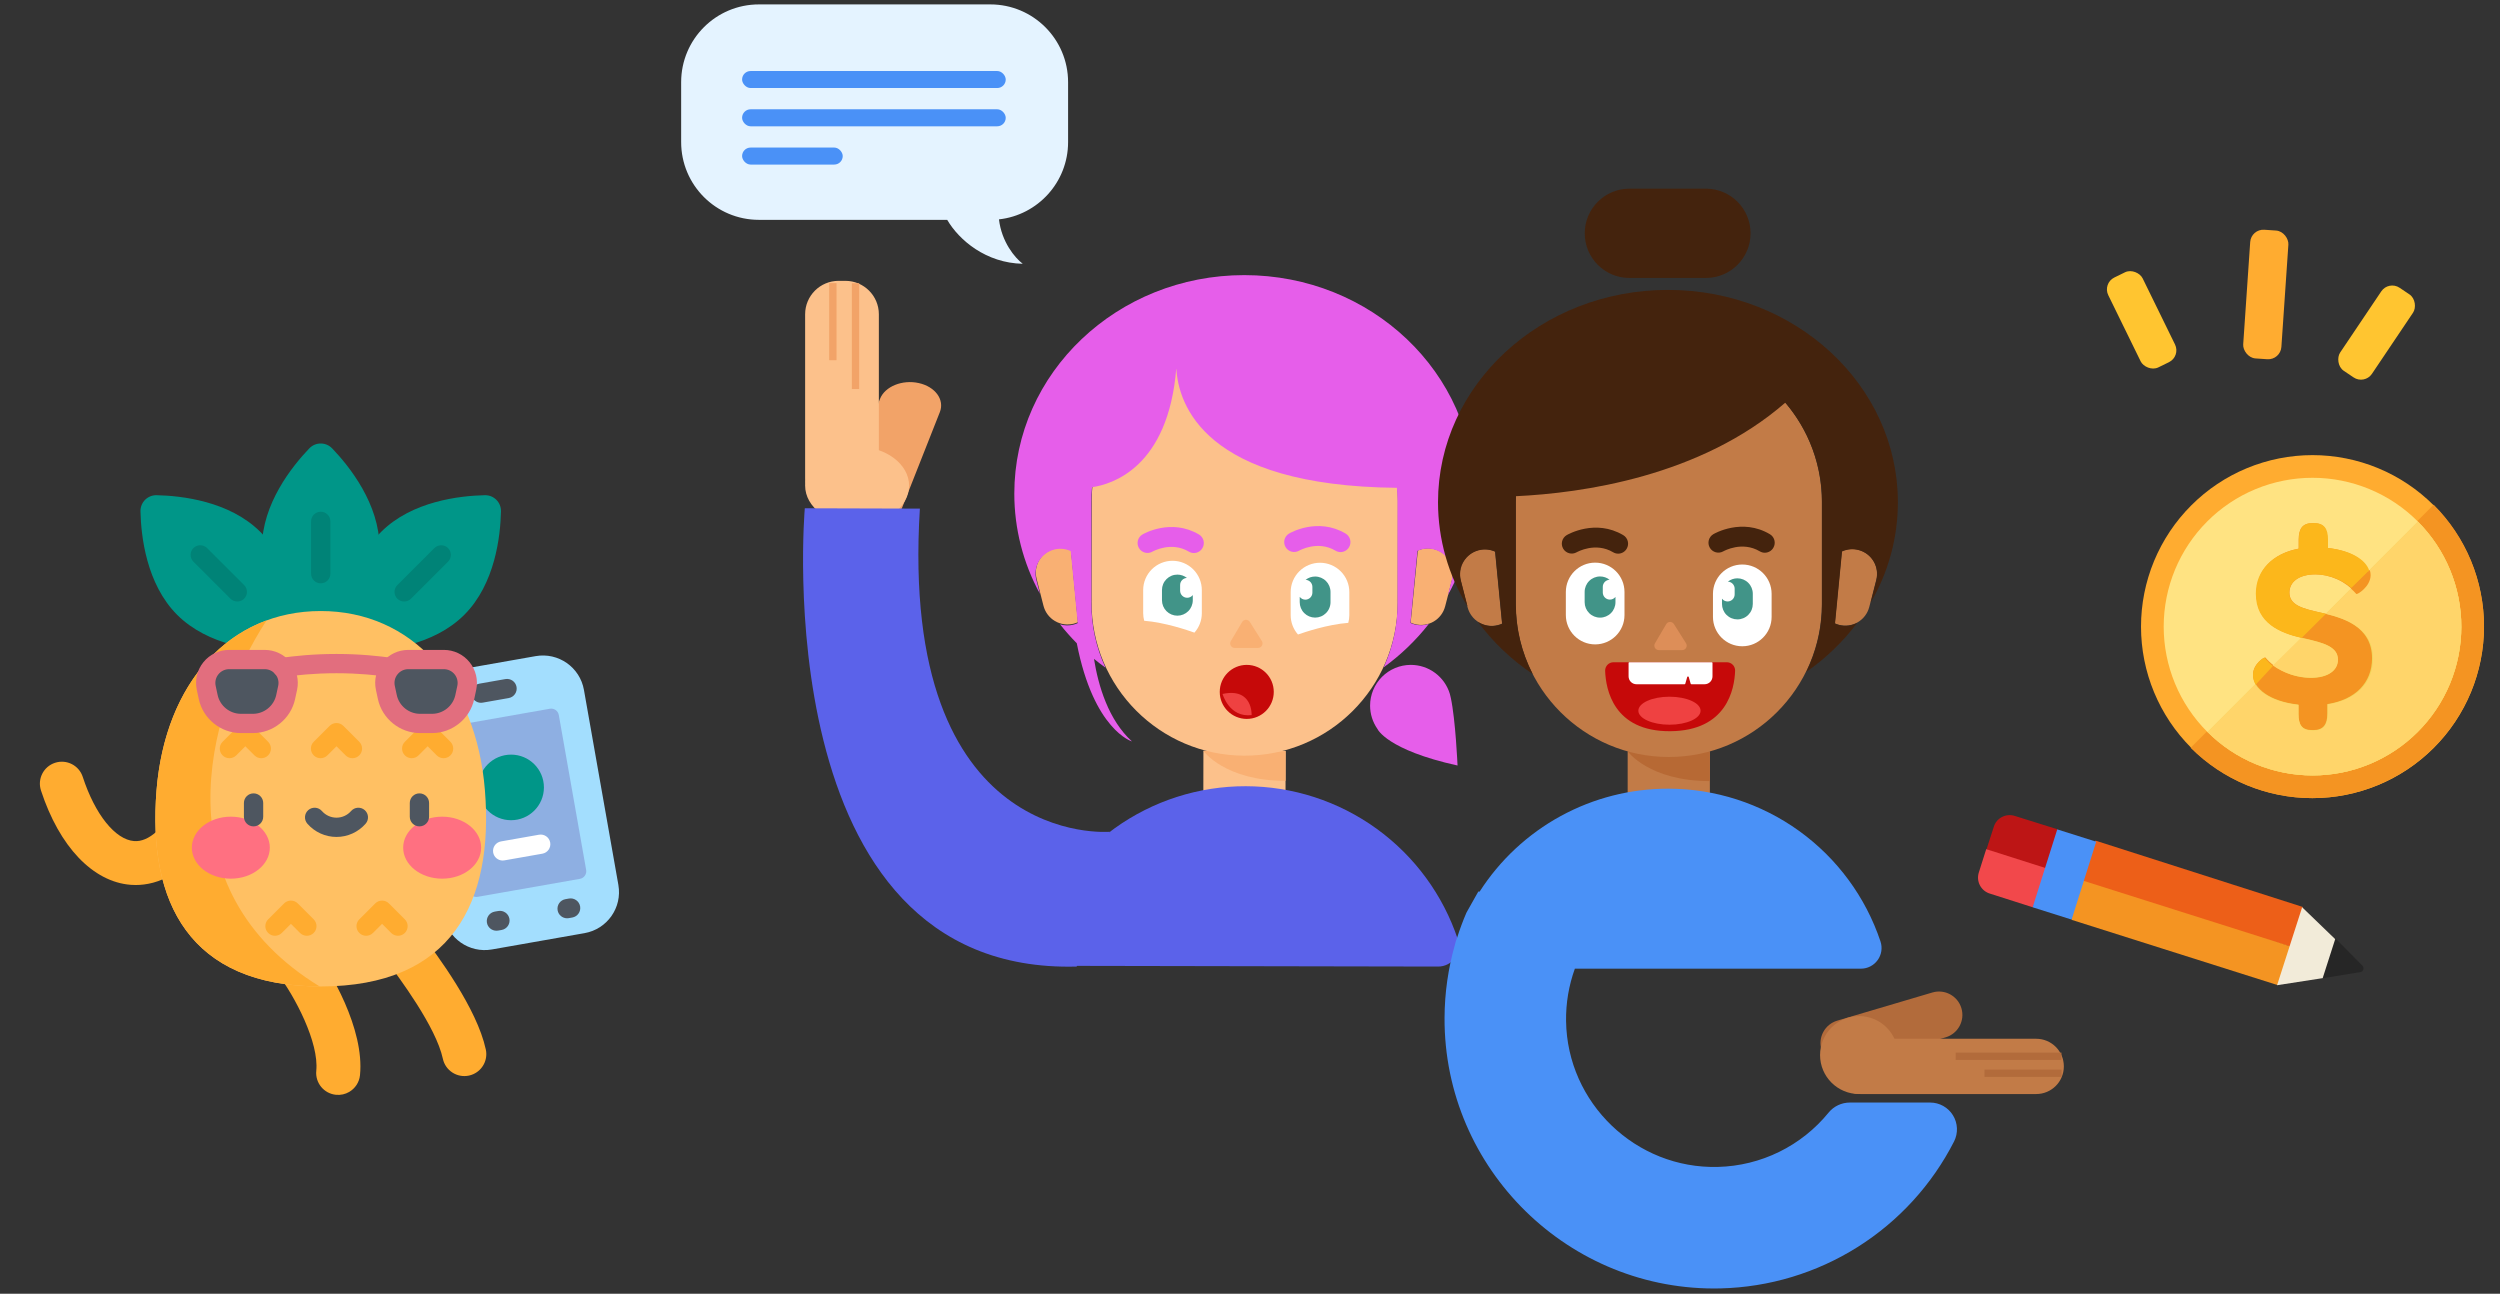 <svg width="429" height="222" viewBox="0 0 429 222" fill="none" xmlns="http://www.w3.org/2000/svg">
<rect x="0" y="0" width="429" height="222" fill="#333333" stroke="none"/>
<g clip-path="url(#clip0_3487_4251)">
<path d="M151.012 68.443L144.567 84.768C143.727 86.893 145.347 89.126 148.181 89.754C151.017 90.383 153.994 89.17 154.833 87.044L161.278 70.719C162.117 68.594 160.5 66.361 157.664 65.734C154.83 65.104 151.851 66.317 151.012 68.443Z" fill="#F2A368"/>
<path d="M138.16 53.933V82.097C138.16 85.267 140.73 87.837 143.9 87.837H145.072C148.242 87.837 150.812 85.267 150.812 82.097V53.933C150.812 50.763 148.242 48.193 145.072 48.193H143.9C140.73 48.193 138.16 50.763 138.16 53.933Z" fill="#FCC18B"/>
<path d="M147.081 90.026C152.008 90.026 156.002 87.031 156.002 83.337C156.002 79.643 152.008 76.649 147.081 76.649C142.154 76.649 138.16 79.643 138.16 83.337C138.16 87.031 142.154 90.026 147.081 90.026Z" fill="#FCC18B"/>
<path d="M146.806 66.757V48.604" stroke="#F2A368" stroke-width="1.259" stroke-miterlimit="10"/>
<path d="M142.917 61.813V48.582" stroke="#F2A368" stroke-width="1.259" stroke-miterlimit="10"/>
<path d="M220.613 128.837L206.506 128.81L206.491 136.836L220.597 136.863L220.613 128.837Z" fill="#FCC18B"/>
<path d="M206.514 128.867C206.514 128.867 210.142 133.975 220.601 133.999L220.613 128.892L206.514 128.867Z" fill="#F9B073"/>
<path d="M239.878 85.944C239.905 71.437 228.168 59.654 213.661 59.627C199.154 59.599 187.371 71.336 187.343 85.843L187.31 103.355C187.282 117.862 199.019 129.645 213.526 129.673C228.033 129.7 239.816 117.963 239.844 103.456L239.878 85.944Z" fill="#FCC18B"/>
<g clip-path="url(#clip1_3487_4251)">
<path d="M213.944 123.366C216.504 123.366 218.579 121.29 218.579 118.73C218.579 116.17 216.504 114.094 213.944 114.094C211.384 114.094 209.308 116.17 209.308 118.73C209.308 121.29 211.384 123.366 213.944 123.366Z" fill="#C60909"/>
<path d="M209.79 119.083C209.79 119.083 210.923 123.166 214.778 122.712C214.778 122.712 215.004 117.949 209.79 119.083Z" fill="#EF4141"/>
</g>
<path d="M187.419 103.33C187.45 103.034 187.45 102.736 187.419 102.44V103.33Z" fill="#F9B073"/>
<path d="M183.785 94.399C182.898 93.989 181.896 93.897 180.949 94.138C180.408 94.277 179.899 94.521 179.451 94.856C179.004 95.191 178.627 95.611 178.342 96.092C178.057 96.573 177.869 97.105 177.79 97.658C177.711 98.212 177.741 98.775 177.88 99.317L179.062 103.955C179.2 104.496 179.444 105.006 179.779 105.453C180.114 105.901 180.534 106.278 181.014 106.563C181.495 106.849 182.028 107.036 182.581 107.116C183.134 107.195 183.698 107.165 184.24 107.027C184.491 106.963 184.735 106.877 184.969 106.769L183.785 94.399Z" fill="#F9B073"/>
<path d="M239.635 103.391C239.603 103.094 239.603 102.795 239.635 102.498V103.391Z" fill="#F9B073"/>
<path d="M243.302 94.472C244.191 94.065 245.193 93.979 246.138 94.229C246.679 94.369 247.187 94.615 247.634 94.952C248.08 95.288 248.455 95.71 248.738 96.192C249.022 96.674 249.207 97.207 249.284 97.761C249.362 98.314 249.329 98.878 249.188 99.419L247.987 104.052C247.704 105.145 246.998 106.08 246.025 106.653C245.052 107.225 243.892 107.388 242.799 107.104C242.548 107.04 242.304 106.952 242.069 106.842L243.302 94.472Z" fill="#F9B073"/>
<path d="M213.151 106.735L211.205 110.023C211.136 110.14 211.099 110.273 211.098 110.409C211.097 110.545 211.133 110.679 211.2 110.797C211.267 110.915 211.365 111.013 211.482 111.081C211.6 111.15 211.733 111.186 211.869 111.186H215.88C216.018 111.186 216.153 111.149 216.272 111.079C216.391 111.009 216.49 110.909 216.556 110.788C216.623 110.667 216.656 110.531 216.652 110.393C216.649 110.255 216.608 110.12 216.534 110.004L214.462 106.708C214.39 106.598 214.292 106.507 214.176 106.446C214.06 106.384 213.93 106.353 213.799 106.356C213.668 106.359 213.539 106.395 213.426 106.461C213.312 106.527 213.218 106.622 213.151 106.735Z" fill="#F9B073"/>
<path d="M201.211 96.23C200.55 96.229 199.896 96.358 199.285 96.61C198.674 96.861 198.118 97.231 197.65 97.697C197.182 98.164 196.81 98.718 196.556 99.328C196.302 99.938 196.171 100.592 196.169 101.253V105.217C196.17 105.658 196.229 106.097 196.345 106.523C199.879 106.803 203.84 108.155 204.964 108.561C205.78 107.646 206.232 106.463 206.234 105.237V101.272C206.235 100.611 206.106 99.957 205.854 99.346C205.603 98.735 205.233 98.179 204.767 97.711C204.3 97.243 203.746 96.871 203.136 96.617C202.526 96.363 201.872 96.231 201.211 96.23Z" fill="white"/>
<path d="M203.724 102.578C203.401 102.578 203.092 102.45 202.864 102.222C202.636 101.994 202.508 101.685 202.508 101.362V100.389C202.507 100.075 202.629 99.773 202.846 99.546C203.064 99.319 203.361 99.186 203.675 99.173C203.211 98.804 202.636 98.603 202.043 98.602C201.696 98.601 201.352 98.668 201.031 98.8C200.71 98.933 200.418 99.127 200.172 99.372C199.926 99.617 199.73 99.908 199.597 100.229C199.464 100.549 199.395 100.893 199.395 101.24V103.001C199.394 103.349 199.462 103.692 199.594 104.013C199.726 104.334 199.92 104.626 200.165 104.872C200.41 105.118 200.702 105.313 201.022 105.447C201.343 105.58 201.686 105.649 202.033 105.65C202.734 105.651 203.407 105.373 203.904 104.878C204.4 104.384 204.68 103.712 204.682 103.011V102.114C204.568 102.259 204.422 102.376 204.256 102.456C204.09 102.537 203.908 102.578 203.724 102.578Z" fill="#419488"/>
<path d="M226.528 96.568C227.861 96.572 229.139 97.106 230.08 98.051C231.021 98.996 231.548 100.276 231.545 101.61V105.575C231.542 106.016 231.481 106.455 231.363 106.881C227.829 107.146 223.862 108.484 222.736 108.882C221.924 107.964 221.478 106.781 221.481 105.555V101.591C221.482 100.929 221.613 100.275 221.868 99.664C222.122 99.054 222.494 98.499 222.963 98.033C223.431 97.566 223.988 97.197 224.599 96.946C225.211 96.694 225.866 96.566 226.528 96.568Z" fill="white"/>
<path d="M223.991 102.904C224.314 102.904 224.623 102.776 224.851 102.548C225.079 102.32 225.207 102.011 225.207 101.688V100.715C225.207 100.401 225.086 100.099 224.869 99.873C224.652 99.646 224.356 99.512 224.042 99.499C224.508 99.131 225.085 98.932 225.679 98.932C226.38 98.934 227.051 99.214 227.545 99.711C228.04 100.208 228.317 100.88 228.315 101.581V103.342C228.315 103.689 228.246 104.033 228.112 104.353C227.979 104.674 227.784 104.965 227.538 105.21C227.292 105.455 227 105.649 226.679 105.781C226.358 105.914 226.014 105.981 225.667 105.981C224.966 105.978 224.295 105.698 223.801 105.2C223.307 104.703 223.031 104.03 223.033 103.33V102.418C223.145 102.567 223.289 102.688 223.455 102.772C223.621 102.857 223.805 102.902 223.991 102.904Z" fill="#419488"/>
<path d="M246.787 165.863C247.348 165.864 247.902 165.733 248.402 165.479C248.903 165.225 249.336 164.856 249.666 164.403C249.996 163.949 250.214 163.424 250.303 162.87C250.391 162.316 250.346 161.749 250.173 161.215C247.627 153.57 242.743 146.918 236.212 142.198C229.68 137.479 221.831 134.931 213.773 134.914C205.716 134.898 197.857 137.415 191.307 142.109C184.757 146.803 179.849 153.436 177.274 161.072C177.097 161.605 177.05 162.172 177.135 162.727C177.22 163.282 177.436 163.809 177.765 164.264C178.093 164.72 178.525 165.091 179.025 165.346C179.525 165.602 180.079 165.736 180.64 165.736L246.787 165.863Z" fill="#5B62EA"/>
<path d="M250.115 131.363C250.115 131.363 249.767 123.504 248.962 119.771C248.918 119.543 248.865 119.314 248.799 119.093L248.784 119.044C248.347 117.612 247.461 116.358 246.257 115.467C245.054 114.576 243.596 114.095 242.098 114.094C240.245 114.094 238.467 114.831 237.156 116.142C235.845 117.453 235.108 119.231 235.108 121.085C235.107 122.523 235.551 123.927 236.38 125.102C236.38 125.102 237.988 128.69 250.115 131.363Z" fill="#E65EEA"/>
<path d="M248.459 102.114C251.42 96.786 252.974 90.79 252.973 84.695C252.973 63.992 235.305 47.21 213.516 47.21C191.726 47.21 174.056 63.992 174.056 84.695C174.054 90.712 175.568 96.632 178.459 101.909L177.836 99.489C177.555 98.396 177.719 97.236 178.293 96.264C178.866 95.292 179.803 94.588 180.896 94.306C181.842 94.062 182.844 94.153 183.732 94.562L184.933 106.929C184.698 107.038 184.454 107.125 184.203 107.19C183.446 107.384 182.65 107.364 181.903 107.134C182.798 108.271 183.758 109.355 184.777 110.383C187.681 125.309 194.248 127.233 194.248 127.233C190.199 123.541 188.467 117.68 187.728 113.058C188.366 113.582 189.023 114.086 189.698 114.571C188.103 111.124 187.278 107.371 187.28 103.573V86.061C187.28 85.232 187.321 84.412 187.394 83.603C190.799 83.116 200.494 80.241 201.854 63.153C202.179 69.374 206.596 83.393 239.708 83.71C239.779 84.486 239.815 85.27 239.815 86.061V103.573C239.82 107.35 239.008 111.084 237.434 114.518C240.352 112.407 242.961 109.899 245.185 107.066C244.406 107.331 243.566 107.362 242.77 107.156C242.519 107.091 242.275 107.003 242.04 106.895L243.242 94.528C244.13 94.123 245.131 94.037 246.075 94.285C247.164 94.564 248.098 95.263 248.673 96.228C249.248 97.194 249.417 98.348 249.144 99.438L248.459 102.114Z" fill="#E65EEA"/>
<path d="M230.035 94.739C229.729 94.739 229.429 94.654 229.167 94.496C226.141 92.701 223.05 94.43 222.921 94.496C222.53 94.721 222.067 94.782 221.631 94.666C221.196 94.55 220.824 94.266 220.598 93.876C220.373 93.488 220.31 93.027 220.423 92.593C220.536 92.159 220.816 91.787 221.201 91.558C221.401 91.441 226.122 88.724 230.903 91.558C231.096 91.672 231.264 91.822 231.398 92.001C231.532 92.18 231.63 92.384 231.686 92.6C231.741 92.817 231.753 93.042 231.722 93.264C231.69 93.485 231.615 93.698 231.501 93.89C231.352 94.147 231.139 94.361 230.881 94.51C230.624 94.659 230.332 94.738 230.035 94.739Z" fill="#E65EEA"/>
<path d="M204.874 94.902C204.568 94.901 204.268 94.817 204.006 94.659C200.98 92.864 197.889 94.591 197.76 94.659C197.37 94.884 196.906 94.945 196.471 94.829C196.035 94.713 195.664 94.428 195.437 94.039C195.212 93.651 195.148 93.189 195.261 92.754C195.374 92.32 195.654 91.948 196.041 91.719C196.238 91.602 200.958 88.885 205.742 91.719C206.131 91.949 206.412 92.324 206.523 92.761C206.635 93.199 206.569 93.663 206.338 94.051C206.19 94.308 205.976 94.522 205.72 94.672C205.463 94.821 205.171 94.9 204.874 94.902Z" fill="#E65EEA"/>
<path d="M138.104 87.219C138.104 87.219 131.097 167.296 184.763 165.863L190.442 142.731C190.442 142.731 154.203 145.893 157.851 87.278L138.104 87.219Z" fill="#5B62EA"/>
</g>
<g clip-path="url(#clip2_3487_4251)">
<path d="M293.414 128.926H279.308V136.952H293.414V128.926Z" fill="#C27B47"/>
<path d="M279.305 128.928C279.305 128.928 282.954 134.036 293.412 134.036V128.928H279.305Z" fill="#B76934"/>
<path d="M312.628 86.12C312.628 71.613 300.868 59.852 286.361 59.852C271.854 59.852 260.094 71.613 260.094 86.12V103.631C260.094 118.138 271.854 129.899 286.361 129.899C300.868 129.899 312.628 118.138 312.628 103.631V86.12Z" fill="#C27B47"/>
<path d="M260.194 103.556C260.225 103.259 260.225 102.96 260.194 102.664V103.556Z" fill="#C27B47"/>
<path d="M256.543 94.63C255.654 94.225 254.654 94.139 253.709 94.387C253.168 94.526 252.659 94.77 252.212 95.106C251.765 95.442 251.389 95.863 251.105 96.344C250.82 96.825 250.634 97.358 250.555 97.911C250.477 98.465 250.508 99.028 250.647 99.57L251.839 104.208C252.121 105.301 252.825 106.237 253.797 106.812C254.769 107.386 255.929 107.551 257.022 107.27C257.272 107.205 257.517 107.118 257.752 107.01L256.543 94.63Z" fill="#C27B47"/>
<path d="M312.41 103.512C312.378 103.216 312.378 102.916 312.41 102.62V103.512Z" fill="#C27B47"/>
<path d="M316.06 94.586C316.949 94.181 317.951 94.095 318.896 94.343C319.989 94.625 320.926 95.329 321.5 96.301C322.074 97.273 322.239 98.433 321.958 99.526L320.764 104.162C320.625 104.703 320.38 105.212 320.045 105.659C319.709 106.106 319.288 106.482 318.807 106.766C318.326 107.051 317.793 107.237 317.24 107.316C316.686 107.394 316.123 107.363 315.581 107.224C315.331 107.159 315.087 107.072 314.852 106.964L316.06 94.586Z" fill="#C27B47"/>
<path d="M285.921 107.107L283.99 110.395C283.921 110.512 283.884 110.646 283.883 110.782C283.882 110.918 283.917 111.051 283.985 111.169C284.052 111.287 284.149 111.385 284.267 111.454C284.385 111.522 284.518 111.558 284.654 111.558H288.667C288.805 111.558 288.941 111.521 289.06 111.451C289.179 111.381 289.277 111.28 289.344 111.159C289.41 111.038 289.443 110.901 289.439 110.763C289.434 110.625 289.393 110.49 289.319 110.373L287.237 107.083C287.166 106.971 287.068 106.879 286.952 106.816C286.835 106.753 286.704 106.721 286.572 106.724C286.44 106.726 286.31 106.763 286.196 106.83C286.082 106.897 285.987 106.992 285.921 107.107Z" fill="#DD8E58"/>
<path d="M278.763 101.581C278.763 98.802 276.51 96.549 273.731 96.549C270.952 96.549 268.699 98.802 268.699 101.581V105.546C268.699 108.325 270.952 110.578 273.731 110.578C276.51 110.578 278.763 108.325 278.763 105.546V101.581Z" fill="white"/>
<path d="M276.256 102.892C275.933 102.892 275.624 102.764 275.396 102.536C275.168 102.308 275.04 101.999 275.04 101.676V100.703C275.039 100.389 275.16 100.088 275.377 99.861C275.594 99.634 275.891 99.5 276.205 99.487C275.739 99.119 275.163 98.919 274.57 98.92C273.869 98.92 273.197 99.199 272.702 99.694C272.206 100.189 271.927 100.861 271.926 101.562V103.342C271.926 104.043 272.205 104.716 272.701 105.211C273.196 105.707 273.869 105.986 274.57 105.986C275.271 105.986 275.944 105.707 276.439 105.211C276.935 104.716 277.214 104.043 277.214 103.342V102.43C277.1 102.575 276.954 102.691 276.788 102.771C276.622 102.851 276.44 102.893 276.256 102.892Z" fill="#419488"/>
<path d="M293.945 105.867C293.945 108.646 296.197 110.899 298.977 110.899C301.756 110.899 304.009 108.646 304.009 105.867V101.902C304.009 99.123 301.756 96.87 298.977 96.87C296.197 96.87 293.945 99.123 293.945 101.902V105.867Z" fill="white"/>
<path d="M296.452 103.213C296.775 103.213 297.084 103.085 297.312 102.857C297.54 102.629 297.668 102.32 297.668 101.997V101.024C297.669 100.71 297.547 100.409 297.33 100.182C297.113 99.955 296.817 99.821 296.503 99.808C296.968 99.44 297.543 99.239 298.135 99.239C298.836 99.239 299.509 99.517 300.005 100.013C300.5 100.509 300.779 101.182 300.779 101.883V103.644C300.779 103.991 300.711 104.335 300.578 104.656C300.446 104.977 300.251 105.268 300.005 105.514C299.76 105.759 299.468 105.954 299.147 106.087C298.826 106.22 298.483 106.288 298.135 106.287C297.788 106.287 297.445 106.219 297.124 106.086C296.803 105.953 296.512 105.758 296.267 105.513C296.021 105.267 295.827 104.976 295.694 104.655C295.562 104.334 295.494 103.991 295.494 103.644V102.732C295.606 102.88 295.751 103 295.917 103.084C296.083 103.167 296.266 103.211 296.452 103.213Z" fill="#419488"/>
<path d="M321.012 103.398C324.064 98.177 325.674 92.24 325.677 86.193C325.677 66.064 308.01 49.747 286.22 49.747C264.43 49.747 246.763 66.064 246.763 86.193C246.768 92.506 248.523 98.695 251.832 104.071L250.686 99.616C250.405 98.523 250.569 97.363 251.143 96.391C251.717 95.419 252.653 94.715 253.746 94.433C254.691 94.185 255.693 94.271 256.582 94.676L257.783 107.041C257.549 107.15 257.304 107.237 257.054 107.301C256.467 107.453 255.855 107.476 255.258 107.371C254.662 107.266 254.094 107.034 253.595 106.691C256.197 110.196 259.38 113.23 263.008 115.658C261.106 111.951 260.117 107.844 260.123 103.677V86.166C260.123 85.825 260.123 85.485 260.145 85.147C271.479 84.612 291.802 81.771 306.356 69.095C310.435 73.848 312.674 79.907 312.665 86.171V103.682C312.67 107.709 311.746 111.682 309.965 115.293C313.306 112.973 316.254 110.134 318.699 106.883C317.757 107.393 316.658 107.528 315.62 107.262C315.37 107.197 315.125 107.11 314.89 107.002L316.092 94.635C316.981 94.23 317.983 94.144 318.928 94.391C320.021 94.673 320.957 95.377 321.531 96.349C322.105 97.321 322.269 98.481 321.987 99.574L321.012 103.398Z" fill="#44230D"/>
<path d="M292.736 32.374H279.602C275.371 32.374 271.941 35.804 271.941 40.035C271.941 44.267 275.371 47.697 279.602 47.697H292.736C296.967 47.697 300.397 44.267 300.397 40.035C300.397 35.804 296.967 32.374 292.736 32.374Z" fill="#44230D"/>
<path d="M302.839 94.849C302.534 94.847 302.235 94.763 301.973 94.606C298.945 92.811 295.856 94.538 295.725 94.606C295.334 94.831 294.871 94.892 294.435 94.776C294 94.659 293.628 94.375 293.402 93.986C293.177 93.598 293.114 93.137 293.227 92.703C293.34 92.269 293.62 91.897 294.005 91.668C294.205 91.549 298.926 88.832 303.71 91.668C304.098 91.898 304.379 92.273 304.49 92.71C304.602 93.148 304.536 93.612 304.305 94C304.156 94.257 303.943 94.471 303.685 94.62C303.428 94.769 303.136 94.848 302.839 94.849Z" fill="#44230D"/>
<path d="M277.676 95.009C277.371 95.008 277.071 94.924 276.81 94.766C273.782 92.971 270.693 94.701 270.562 94.766C270.172 94.992 269.708 95.053 269.273 94.937C268.837 94.821 268.466 94.538 268.239 94.148C268.013 93.76 267.95 93.299 268.063 92.864C268.176 92.43 268.456 92.057 268.842 91.828C269.042 91.711 273.763 88.995 278.547 91.828C278.935 92.058 279.216 92.434 279.327 92.871C279.439 93.308 279.373 93.772 279.142 94.161C278.993 94.418 278.78 94.632 278.522 94.78C278.265 94.929 277.973 95.008 277.676 95.009Z" fill="#44230D"/>
<path d="M276.89 113.642H296.301C296.493 113.64 296.683 113.676 296.861 113.748C297.038 113.821 297.199 113.928 297.334 114.065C297.469 114.201 297.575 114.363 297.646 114.541C297.717 114.719 297.751 114.91 297.746 115.102C297.639 118.251 296.326 125.416 286.595 125.475C276.864 125.533 275.548 118.278 275.443 115.102C275.439 114.91 275.473 114.719 275.545 114.541C275.616 114.363 275.722 114.201 275.857 114.064C275.992 113.928 276.153 113.821 276.331 113.748C276.508 113.676 276.699 113.64 276.89 113.642Z" fill="#C60909"/>
<path d="M286.48 124.361C289.429 124.361 291.819 123.285 291.819 121.958C291.819 120.631 289.429 119.555 286.48 119.555C283.532 119.555 281.142 120.631 281.142 121.958C281.142 123.285 283.532 124.361 286.48 124.361Z" fill="#EF4141"/>
<path d="M279.464 113.778V116.062C279.464 116.421 279.606 116.766 279.86 117.02C280.114 117.274 280.459 117.417 280.818 117.417H289.068C289.098 117.416 289.127 117.407 289.15 117.389C289.174 117.371 289.191 117.346 289.199 117.317L289.525 116.179C289.534 116.15 289.552 116.126 289.576 116.108C289.599 116.09 289.628 116.081 289.658 116.081C289.688 116.081 289.717 116.09 289.74 116.108C289.764 116.126 289.782 116.15 289.791 116.179L290.116 117.317C290.125 117.346 290.142 117.371 290.166 117.389C290.189 117.407 290.218 117.416 290.248 117.417H292.51C292.869 117.417 293.214 117.274 293.468 117.02C293.722 116.766 293.864 116.421 293.864 116.062V113.778C293.864 113.76 293.861 113.742 293.854 113.726C293.847 113.709 293.837 113.694 293.824 113.681C293.811 113.668 293.795 113.658 293.779 113.652C293.762 113.645 293.744 113.642 293.726 113.642H279.602C279.584 113.642 279.566 113.645 279.549 113.652C279.533 113.658 279.517 113.668 279.504 113.681C279.491 113.694 279.481 113.709 279.474 113.726C279.467 113.742 279.464 113.76 279.464 113.778Z" fill="white"/>
<path d="M331.595 170.312L315.27 175.144C313.145 175.773 311.932 178.006 312.561 180.131C313.191 182.256 315.423 183.469 317.549 182.84L333.873 178.008C335.999 177.378 337.211 175.146 336.582 173.02C335.953 170.895 333.72 169.682 331.595 170.312Z" fill="#B26B3B"/>
<path d="M313.784 190.926C311.479 193.754 308.591 196.051 305.317 197.659C302.042 199.267 298.459 200.149 294.813 200.244C280.731 200.623 268.915 189.285 268.738 175.193C268.696 172.137 269.207 169.099 270.246 166.225H319.322C319.883 166.226 320.437 166.094 320.938 165.839C321.439 165.584 321.872 165.214 322.201 164.759C322.531 164.304 322.748 163.777 322.834 163.222C322.92 162.667 322.873 162.099 322.697 161.565C320.139 153.924 315.244 147.28 308.703 142.573C302.162 137.867 294.307 135.335 286.249 135.337C279.808 135.332 273.469 136.947 267.817 140.035C262.164 143.122 257.378 147.582 253.901 153.004L253.68 152.987L251.644 156.606C251.04 158.008 250.507 159.439 250.046 160.894C249.967 161.118 249.886 161.342 249.803 161.565C249.747 161.737 249.703 161.913 249.672 162.091C248.502 166.178 247.9 170.408 247.884 174.66C247.77 200.633 269.309 221.727 295.277 221.09C303.607 220.882 311.725 218.428 318.774 213.987C325.824 209.546 331.542 203.282 335.325 195.859C335.677 195.158 335.844 194.378 335.809 193.595C335.775 192.811 335.541 192.05 335.129 191.382C334.717 190.715 334.142 190.164 333.457 189.781C332.773 189.399 332.002 189.198 331.217 189.197H317.432C316.734 189.197 316.044 189.352 315.413 189.651C314.782 189.95 314.226 190.386 313.784 190.926Z" fill="#4A91F7"/>
<path d="M349.415 178.252H319.256C316.637 178.252 314.513 180.376 314.513 182.995C314.513 185.614 316.637 187.738 319.256 187.738H349.415C352.034 187.738 354.157 185.614 354.157 182.995C354.157 180.376 352.034 178.252 349.415 178.252Z" fill="#C27B47"/>
<path d="M319.013 187.738C322.707 187.738 325.701 184.743 325.701 181.05C325.701 177.356 322.707 174.361 319.013 174.361C315.319 174.361 312.324 177.356 312.324 181.05C312.324 184.743 315.319 187.738 319.013 187.738Z" fill="#C27B47"/>
<path d="M335.595 181.256H353.746" stroke="#B26B3B" stroke-width="1.259" stroke-miterlimit="10"/>
<path d="M340.538 184.17H353.769" stroke="#B26B3B" stroke-width="1.259" stroke-miterlimit="10"/>
<path d="M417.633 128.34C420.366 125.608 422.535 122.364 424.015 118.794C425.495 115.223 426.256 111.396 426.256 107.531C426.256 103.666 425.495 99.839 424.015 96.269C422.535 92.698 420.366 89.455 417.633 86.723C414.901 83.989 411.658 81.82 408.088 80.34C404.518 78.86 400.692 78.099 396.827 78.099C392.963 78.099 389.136 78.86 385.566 80.34C381.996 81.82 378.753 83.989 376.022 86.723C373.288 89.455 371.119 92.698 369.639 96.269C368.16 99.839 367.398 103.666 367.398 107.531C367.398 111.396 368.16 115.223 369.639 118.794C371.119 122.364 373.288 125.608 376.022 128.34C381.54 133.857 389.024 136.957 396.827 136.957C404.631 136.957 412.114 133.857 417.633 128.34Z" fill="#FFAC30"/>
<path d="M417.613 128.32C420.353 125.583 422.527 122.332 424.01 118.753C425.493 115.175 426.256 111.339 426.256 107.466C426.256 103.592 425.493 99.757 424.01 96.178C422.527 92.6 420.353 89.349 417.613 86.611L375.911 128.32C381.441 133.85 388.941 136.957 396.762 136.957C404.583 136.957 412.083 133.85 417.613 128.32Z" fill="#F49422"/>
<path d="M414.886 125.586C419.675 120.797 422.365 114.301 422.365 107.529C422.365 100.756 419.675 94.261 414.886 89.471C412.515 87.1 409.699 85.218 406.601 83.934C403.502 82.651 400.181 81.99 396.827 81.99C393.474 81.99 390.152 82.651 387.054 83.934C383.955 85.218 381.14 87.1 378.769 89.471C373.98 94.261 371.29 100.756 371.29 107.529C371.29 114.301 373.98 120.797 378.769 125.586C383.559 130.375 390.054 133.065 396.827 133.065C403.6 133.065 410.096 130.375 414.886 125.586Z" fill="#FFE382"/>
<path d="M414.896 125.596C419.678 120.813 422.365 114.327 422.365 107.563C422.365 100.799 419.678 94.313 414.896 89.53L378.829 125.596C383.612 130.379 390.099 133.065 396.863 133.065C403.626 133.065 410.113 130.379 414.896 125.596Z" fill="#F2D55A"/>
<path d="M406.481 98.728C406.481 100.596 404.388 101.932 404.256 101.764C403.378 100.774 402.307 99.978 401.111 99.426C399.914 98.875 398.618 98.58 397.304 98.561C394.554 98.561 392.874 99.811 392.874 101.682C392.874 103.85 395.13 104.436 398.294 105.138C402.065 105.971 407.042 107.506 407.042 112.963C407.042 117.17 404.165 120.075 399.371 120.826V122.446C399.371 124.364 398.63 125.282 396.973 125.282H396.76C395.029 125.282 394.42 124.413 394.42 122.446V120.908C389.446 120.374 386.612 118.071 386.612 115.752C386.612 113.967 388.588 112.665 388.753 112.837C390.318 114.758 393.349 116.327 396.561 116.327C399.479 116.327 401.157 115.074 401.157 113.206C401.157 110.918 398.604 110.292 395.607 109.582C391.999 108.798 387.216 107.331 387.216 101.839C387.216 97.851 390.016 94.98 394.449 94.145V92.61C394.449 90.691 395.139 89.773 396.786 89.773H397.026C398.704 89.773 399.364 90.64 399.364 92.61V94.028C403.978 94.521 406.481 96.591 406.481 98.728Z" fill="#F49422"/>
<path d="M401.205 113.192C401.205 110.936 398.597 110.319 395.537 109.619L394.846 109.473L390.017 114.195C391.903 115.531 394.166 116.261 396.494 116.283C399.489 116.269 401.205 115.05 401.205 113.192Z" fill="#FFD56A"/>
<path d="M414.901 89.53L406.514 97.918C406.599 98.189 406.645 98.471 406.647 98.755C406.647 100.625 404.525 101.963 404.391 101.795C404.117 101.485 403.821 101.195 403.506 100.927L399.096 105.339C402.806 106.224 407.216 107.897 407.216 113.01C407.216 117.222 404.299 120.131 399.436 120.883V122.505C399.436 124.426 398.685 125.346 397.005 125.346H396.789C395.033 125.346 394.416 124.475 394.416 122.505V120.965C390.572 120.549 388 119.127 386.981 117.439L378.829 125.596C383.61 130.379 390.094 133.065 396.855 133.065C403.617 133.065 410.101 130.379 414.882 125.596C417.252 123.23 419.133 120.42 420.417 117.327C421.701 114.233 422.363 110.917 422.365 107.567C422.367 104.217 421.709 100.9 420.428 97.805C419.147 94.71 417.269 91.898 414.901 89.53Z" fill="#FFD56A"/>
<path d="M388.631 112.893C388.475 112.726 386.612 114.027 386.612 115.844C386.619 116.431 386.776 117.004 387.064 117.5L390.017 114.302C389.505 113.895 389.039 113.422 388.631 112.893Z" fill="#FCB71B"/>
<path d="M398.361 105.155C395.135 104.452 392.835 103.866 392.835 101.693C392.835 99.82 394.546 98.567 397.352 98.567C399.629 98.603 401.821 99.431 403.55 100.908L406.556 97.915C405.984 96.093 403.533 94.471 399.485 94.038V92.617C399.485 90.671 398.813 89.773 397.1 89.773H396.855C395.176 89.773 394.47 90.692 394.47 92.617V94.162C389.953 94.996 387.099 97.872 387.099 101.869C387.099 107.033 391.381 108.639 394.959 109.473L399.114 105.338C398.847 105.255 398.596 105.204 398.361 105.155Z" fill="#FCB71B"/>
<path d="M404.34 101.919C404.467 102.097 406.799 100.676 406.799 98.688C406.795 98.386 406.746 98.087 406.653 97.799L403.394 100.978C403.732 101.269 404.048 101.584 404.34 101.919Z" fill="#F49422"/>
<path d="M359.587 144.253L395.125 155.625L394.103 162.738L355.967 151.774L359.587 144.253Z" fill="#ED5F18"/>
<path d="M356.499 150.82L394.152 162.751L390.897 169.061L355.481 157.842L356.499 150.82Z" fill="#F49422"/>
<path d="M345.713 140.005L353.048 142.302L351.67 150.334L340.888 145.734L342.157 141.813C342.387 141.111 342.889 140.526 343.556 140.187C344.222 139.849 344.998 139.783 345.713 140.005Z" fill="#BD1515"/>
<path d="M340.835 145.713L352.076 149.296L348.804 155.684L341.418 153.327C340.697 153.096 340.096 152.587 339.748 151.913C339.4 151.239 339.333 150.455 339.562 149.731L340.835 145.713Z" fill="#F2484B"/>
<path d="M353.024 142.323L348.802 155.691L355.486 157.802L359.708 144.434L353.024 142.323Z" fill="#4A91F7"/>
<path d="M400.77 161.035L405.395 165.711C405.478 165.795 405.536 165.901 405.564 166.017C405.592 166.133 405.589 166.255 405.554 166.369C405.519 166.483 405.454 166.585 405.367 166.663C405.279 166.741 405.173 166.792 405.059 166.81L398.696 167.845L397.557 163.716L400.77 161.035Z" fill="#262626"/>
<path d="M390.747 169.061L398.571 167.849L400.719 161.158L395.048 155.685L390.747 169.061Z" fill="#F2EBD9"/>
<rect x="386.289" y="39.27" width="6.567" height="22.133" rx="2.266" transform="rotate(3.913 386.289 39.27)" fill="#FFAC30"/>
<rect x="409.891" y="48.117" width="6.567" height="17.171" rx="2.266" transform="rotate(33.913 409.891 48.117)" fill="#FFC530"/>
<rect x="360.783" y="48.618" width="6.567" height="17.171" rx="2.266" transform="rotate(-26.087 360.783 48.618)" fill="#FFC530"/>
</g>
<path fill-rule="evenodd" clip-rule="evenodd" d="M130.23 0.756C122.86 0.756 116.886 6.73 116.886 14.1V24.381C116.886 31.75 122.86 37.725 130.23 37.725H162.54C164.578 41.22 169.215 45.142 175.501 45.264C174.156 44.246 171.885 41.538 171.422 37.644C178.094 36.906 183.284 31.249 183.284 24.381V14.1C183.284 6.73 177.309 0.756 169.94 0.756H130.23Z" fill="#E4F3FF"/>
<rect x="127.344" y="12.187" width="45.238" height="2.919" rx="1.459" fill="#4A91F7"/>
<rect x="127.344" y="18.754" width="45.238" height="2.919" rx="1.459" fill="#4A91F7"/>
<rect x="127.344" y="25.321" width="17.268" height="2.919" rx="1.459" fill="#4A91F7"/>
<g clip-path="url(#clip3_3487_4251)">
<path d="M100.312 160.126L84.413 162.926C80.523 163.61 76.813 161.017 76.128 157.133L70.217 123.664C69.531 119.78 72.129 116.076 76.018 115.391L91.918 112.592C95.808 111.907 99.517 114.5 100.203 118.384L106.113 151.853C106.8 155.737 104.201 159.441 100.312 160.126Z" fill="#A3DEFE"/>
<path d="M99.509 150.81L81.977 153.896C81.255 154.024 80.567 153.542 80.44 152.823L75.746 126.242C75.619 125.521 76.1 124.834 76.822 124.707L94.354 121.621C95.075 121.493 95.763 121.974 95.891 122.695L100.584 149.275C100.712 149.996 100.23 150.683 99.509 150.81Z" fill="#8EAFE2"/>
<path d="M93.336 135.12C93.336 138.229 90.812 140.748 87.7 140.748C84.587 140.748 82.063 138.229 82.063 135.12C82.063 132.012 84.587 129.493 87.7 129.493C90.812 129.493 93.336 132.012 93.336 135.12Z" fill="#009688"/>
<path d="M86.258 147.667C85.47 147.667 84.772 147.102 84.629 146.301C84.471 145.402 85.073 144.544 85.973 144.386L92.496 143.237C93.398 143.078 94.255 143.679 94.415 144.578C94.573 145.477 93.971 146.334 93.071 146.493L86.548 147.641C86.451 147.659 86.354 147.667 86.258 147.667Z" fill="white"/>
<path d="M82.537 120.599C81.749 120.599 81.051 120.034 80.909 119.232C80.751 118.333 81.352 117.476 82.252 117.317L86.721 116.53C87.622 116.372 88.48 116.972 88.639 117.872C88.798 118.771 88.196 119.628 87.296 119.787L82.827 120.573C82.73 120.59 82.633 120.599 82.537 120.599Z" fill="#4E5660"/>
<path d="M85.185 159.713C84.397 159.713 83.698 159.149 83.557 158.348C83.397 157.449 83.999 156.591 84.899 156.432L85.5 156.327C86.4 156.168 87.259 156.769 87.418 157.668C87.577 158.567 86.976 159.424 86.075 159.583L85.474 159.688C85.378 159.706 85.28 159.713 85.185 159.713Z" fill="#4E5660"/>
<path d="M97.315 157.578C96.527 157.578 95.829 157.014 95.687 156.212C95.529 155.313 96.13 154.455 97.03 154.297L97.631 154.191C98.532 154.032 99.39 154.633 99.549 155.531C99.708 156.43 99.106 157.288 98.206 157.447L97.605 157.552C97.508 157.569 97.411 157.578 97.315 157.578Z" fill="#4E5660"/>
<path d="M59.915 187.378C59.255 187.761 58.472 187.948 57.653 187.867C55.582 187.662 54.068 185.818 54.274 183.749C54.756 178.894 50.639 171.019 47.562 166.977C46.301 165.322 46.624 162.961 48.281 161.703C49.938 160.446 52.304 160.766 53.564 162.421C56.748 166.602 62.562 176.596 61.777 184.492C61.652 185.744 60.927 186.791 59.915 187.378Z" fill="#FFAC30"/>
<path d="M81.215 184.328C80.982 184.432 80.734 184.513 80.475 184.569C78.439 185.007 76.433 183.714 75.995 181.682C74.814 176.203 68.537 167.817 66.174 164.66C65.838 164.212 65.565 163.847 65.373 163.581C64.153 161.896 64.532 159.542 66.219 158.325C67.907 157.107 70.263 157.485 71.483 159.17C71.659 159.413 71.908 159.745 72.213 160.153C75.093 164.001 81.838 173.012 83.366 180.097C83.749 181.869 82.812 183.62 81.215 184.328Z" fill="#FFAC30"/>
<path d="M23.286 151.868C22.99 151.868 22.711 151.857 22.45 151.837C15.945 151.342 10.181 145.288 7.03 135.643C6.384 133.666 7.466 131.541 9.445 130.896C11.425 130.251 13.553 131.331 14.198 133.308C16.305 139.756 19.768 144.082 23.022 144.33C25.522 144.522 28.273 142.038 30.557 137.518C31.494 135.662 33.762 134.916 35.621 135.853C37.479 136.79 38.226 139.054 37.288 140.91C32.581 150.223 26.788 151.868 23.286 151.868Z" fill="#FFAC30"/>
<path d="M44.672 91.272C49.977 96.568 50.886 104.814 50.977 109.046C51.01 110.583 49.751 111.84 48.211 111.808C43.972 111.717 35.714 110.81 30.409 105.513C25.105 100.217 24.197 91.971 24.106 87.739C24.073 86.201 25.332 84.944 26.872 84.977C31.11 85.067 39.369 85.975 44.672 91.272Z" fill="#009688"/>
<path d="M40.722 103.222C40.298 103.222 39.875 103.06 39.551 102.738L33.19 96.385C32.544 95.74 32.544 94.694 33.19 94.048C33.836 93.402 34.885 93.402 35.532 94.048L41.893 100.399C42.539 101.045 42.539 102.092 41.893 102.738C41.569 103.06 41.146 103.222 40.722 103.222Z" fill="#008377"/>
<path d="M65.402 91.272C60.097 96.568 59.188 104.814 59.098 109.046C59.065 110.583 60.324 111.84 61.864 111.808C66.102 111.717 74.36 110.81 79.664 105.513C84.969 100.217 85.878 91.971 85.968 87.739C86.001 86.201 84.742 84.944 83.202 84.977C78.964 85.067 70.706 85.975 65.402 91.272Z" fill="#009688"/>
<path d="M69.352 103.222C68.929 103.222 68.505 103.06 68.182 102.738C67.535 102.091 67.535 101.045 68.182 100.399L74.543 94.048C75.19 93.402 76.238 93.402 76.884 94.048C77.531 94.694 77.531 95.74 76.884 96.385L70.523 102.738C70.2 103.06 69.776 103.222 69.352 103.222Z" fill="#008377"/>
<path d="M65.123 93.957C65.123 101.446 59.925 107.919 56.993 110.975C55.927 112.086 54.147 112.086 53.081 110.975C50.148 107.919 44.952 101.446 44.952 93.957C44.952 86.466 50.148 79.993 53.081 76.937C54.147 75.827 55.927 75.827 56.993 76.937C59.925 79.993 65.123 86.466 65.123 93.957Z" fill="#009688"/>
<path d="M55.037 100.101C54.122 100.101 53.382 99.361 53.382 98.448V89.464C53.382 88.551 54.122 87.811 55.037 87.811C55.951 87.811 56.693 88.551 56.693 89.464V98.448C56.693 99.361 55.951 100.101 55.037 100.101Z" fill="#008377"/>
<path d="M55.037 104.853C70.598 104.853 81.722 117.091 83.213 135.622C84.764 154.899 77.502 169.277 55.037 169.277C32.572 169.277 25.311 154.899 26.861 135.622C28.353 117.091 39.476 104.853 55.037 104.853Z" fill="#FFC063"/>
<path d="M45.735 106.469C35.169 110.364 28.035 121.045 26.861 135.622C25.314 154.845 32.533 169.196 54.852 169.276C27.763 152.726 35.027 122.867 45.735 106.469Z" fill="#FFAC30"/>
<path d="M60.478 130.108C60.055 130.108 59.631 129.947 59.308 129.625L57.743 128.062L56.178 129.625C55.531 130.27 54.483 130.27 53.836 129.625C53.189 128.979 53.189 127.932 53.836 127.287L56.572 124.555C56.883 124.245 57.303 124.071 57.743 124.071C58.182 124.071 58.603 124.245 58.913 124.555L61.649 127.287C62.296 127.933 62.296 128.979 61.649 129.625C61.326 129.947 60.903 130.108 60.478 130.108Z" fill="#FFAC30"/>
<path d="M76.12 130.108C75.696 130.108 75.272 129.947 74.949 129.625L73.384 128.062L71.818 129.625C71.173 130.27 70.124 130.27 69.477 129.625C68.832 128.979 68.832 127.932 69.477 127.287L72.213 124.555C72.524 124.245 72.945 124.071 73.384 124.071C73.823 124.071 74.244 124.245 74.555 124.555L77.29 127.287C77.937 127.933 77.937 128.979 77.29 129.625C76.967 129.947 76.543 130.108 76.12 130.108Z" fill="#FFAC30"/>
<path d="M44.837 130.108C44.414 130.108 43.991 129.947 43.667 129.625L42.102 128.062L40.537 129.625C39.89 130.27 38.842 130.27 38.196 129.625C37.549 128.979 37.549 127.932 38.196 127.287L40.931 124.555C41.242 124.245 41.663 124.071 42.102 124.071C42.541 124.071 42.962 124.245 43.272 124.555L46.008 127.287C46.655 127.933 46.655 128.979 46.008 129.625C45.685 129.947 45.262 130.108 44.837 130.108Z" fill="#FFAC30"/>
<path d="M68.299 160.579C67.875 160.579 67.452 160.417 67.128 160.094L65.563 158.531L63.998 160.094C63.352 160.74 62.303 160.74 61.657 160.095C61.01 159.449 61.01 158.402 61.657 157.756L64.392 155.025C64.703 154.714 65.124 154.54 65.563 154.54C66.002 154.54 66.423 154.714 66.733 155.025L69.469 157.756C70.116 158.402 70.116 159.449 69.469 160.095C69.146 160.417 68.723 160.579 68.299 160.579Z" fill="#FFAC30"/>
<path d="M52.658 160.579C52.234 160.579 51.811 160.417 51.487 160.095L49.922 158.531L48.357 160.094C47.71 160.74 46.662 160.74 46.016 160.095C45.369 159.449 45.369 158.402 46.016 157.756L48.751 155.025C49.062 154.714 49.483 154.54 49.922 154.54C50.361 154.54 50.783 154.714 51.093 155.024L53.828 157.756C54.475 158.402 54.475 159.449 53.828 160.094C53.505 160.417 53.082 160.579 52.658 160.579Z" fill="#FFAC30"/>
<path d="M46.3 145.461C46.3 142.522 43.306 140.141 39.611 140.141C35.915 140.141 32.92 142.522 32.92 145.461C32.92 148.399 35.915 150.78 39.611 150.78C43.306 150.78 46.3 148.399 46.3 145.461Z" fill="#FF7081"/>
<path d="M82.565 145.461C82.565 142.522 79.57 140.141 75.875 140.141C72.18 140.141 69.184 142.522 69.184 145.461C69.184 148.399 72.18 150.78 75.875 150.78C79.57 150.78 82.565 148.399 82.565 145.461Z" fill="#FF7081"/>
<path d="M43.51 141.807C42.595 141.807 41.855 141.067 41.855 140.154V137.795C41.855 136.881 42.595 136.142 43.51 136.142C44.424 136.142 45.166 136.881 45.166 137.795V140.154C45.166 141.067 44.424 141.807 43.51 141.807Z" fill="#4E5660"/>
<path d="M71.975 141.807C71.061 141.807 70.32 141.067 70.32 140.154V137.795C70.32 136.881 71.061 136.142 71.975 136.142C72.89 136.142 73.631 136.881 73.631 137.795V140.154C73.631 141.067 72.89 141.807 71.975 141.807Z" fill="#4E5660"/>
<path d="M57.743 143.619C55.826 143.619 54.004 142.789 52.742 141.345C52.142 140.657 52.213 139.612 52.902 139.012C53.592 138.412 54.637 138.484 55.238 139.172C55.871 139.897 56.783 140.312 57.743 140.312C58.702 140.312 59.615 139.897 60.247 139.172C60.848 138.484 61.894 138.412 62.583 139.012C63.272 139.612 63.345 140.657 62.743 141.345C61.482 142.789 59.659 143.619 57.743 143.619Z" fill="#4E5660"/>
<path d="M45.423 113.177H39.324C36.762 113.177 34.852 115.536 35.389 118.037L35.727 119.61C36.295 122.254 38.635 124.143 41.343 124.143H43.404C46.113 124.143 48.452 122.254 49.02 119.61L49.358 118.037C49.895 115.536 47.985 113.177 45.423 113.177Z" fill="#4E5660"/>
<path d="M48.414 116.184C47.598 116.184 46.889 115.583 46.776 114.754C46.652 113.849 47.286 113.017 48.193 112.893C50.501 112.579 53.672 112.219 57.742 112.219C61.813 112.219 64.985 112.579 67.293 112.893C68.199 113.017 68.833 113.85 68.71 114.754C68.587 115.659 67.753 116.292 66.846 116.169C64.641 115.869 61.614 115.525 57.742 115.525C53.871 115.525 50.844 115.869 48.639 116.169C48.564 116.179 48.488 116.184 48.414 116.184Z" fill="#E26E7E"/>
<path d="M43.404 125.796H41.343C37.877 125.796 34.835 123.34 34.108 119.957L33.771 118.384C33.409 116.701 33.823 114.969 34.907 113.63C35.99 112.292 37.6 111.524 39.325 111.524H45.423C47.147 111.524 48.756 112.291 49.84 113.63C50.924 114.969 51.338 116.701 50.977 118.384L50.639 119.957C49.912 123.34 46.87 125.796 43.404 125.796ZM39.324 114.83C38.606 114.83 37.934 115.15 37.482 115.708C37.03 116.266 36.857 116.989 37.009 117.691L37.346 119.263C37.748 121.133 39.428 122.49 41.343 122.49H43.404C45.319 122.49 47 121.133 47.401 119.263L47.739 117.691C47.89 116.989 47.717 116.266 47.266 115.708C46.814 115.15 46.142 114.83 45.423 114.83H39.324Z" fill="#E26E7E"/>
<path d="M70.063 113.177H76.162C78.724 113.177 80.633 115.536 80.096 118.037L79.758 119.61C79.191 122.254 76.852 124.143 74.143 124.143H72.081C69.374 124.143 67.034 122.254 66.465 119.61L66.128 118.037C65.591 115.536 67.501 113.177 70.063 113.177Z" fill="#4E5660"/>
<path d="M74.143 125.796H72.081C68.616 125.796 65.574 123.34 64.847 119.957L64.51 118.384C64.147 116.701 64.562 114.969 65.645 113.63C66.729 112.292 68.339 111.524 70.063 111.524H76.162C77.885 111.524 79.495 112.291 80.578 113.63C81.662 114.968 82.076 116.701 81.715 118.384L81.378 119.957C80.651 123.34 77.609 125.796 74.143 125.796ZM70.063 114.83C69.344 114.83 68.673 115.15 68.221 115.708C67.769 116.266 67.596 116.989 67.747 117.691L68.085 119.263C68.486 121.133 70.166 122.49 72.081 122.49H74.143C76.057 122.49 77.738 121.133 78.139 119.263L78.477 117.691C78.628 116.989 78.455 116.266 78.004 115.708C77.552 115.15 76.88 114.83 76.161 114.83H70.063Z" fill="#E26E7E"/>
</g>
<defs>
<clipPath id="clip0_3487_4251">
<rect width="115.168" height="118.672" fill="white" transform="translate(137.802 47.21)"/>
</clipPath>
<clipPath id="clip1_3487_4251">
<rect width="9.271" height="9.271" fill="white" transform="translate(209.308 114.094)"/>
</clipPath>
<clipPath id="clip2_3487_4251">
<rect width="182.237" height="188.735" fill="white" transform="translate(246.763 32.374)"/>
</clipPath>
<clipPath id="clip3_3487_4251">
<rect width="113.022" height="119.784" fill="white" transform="translate(0 76.104)"/>
</clipPath>
</defs>
</svg>
